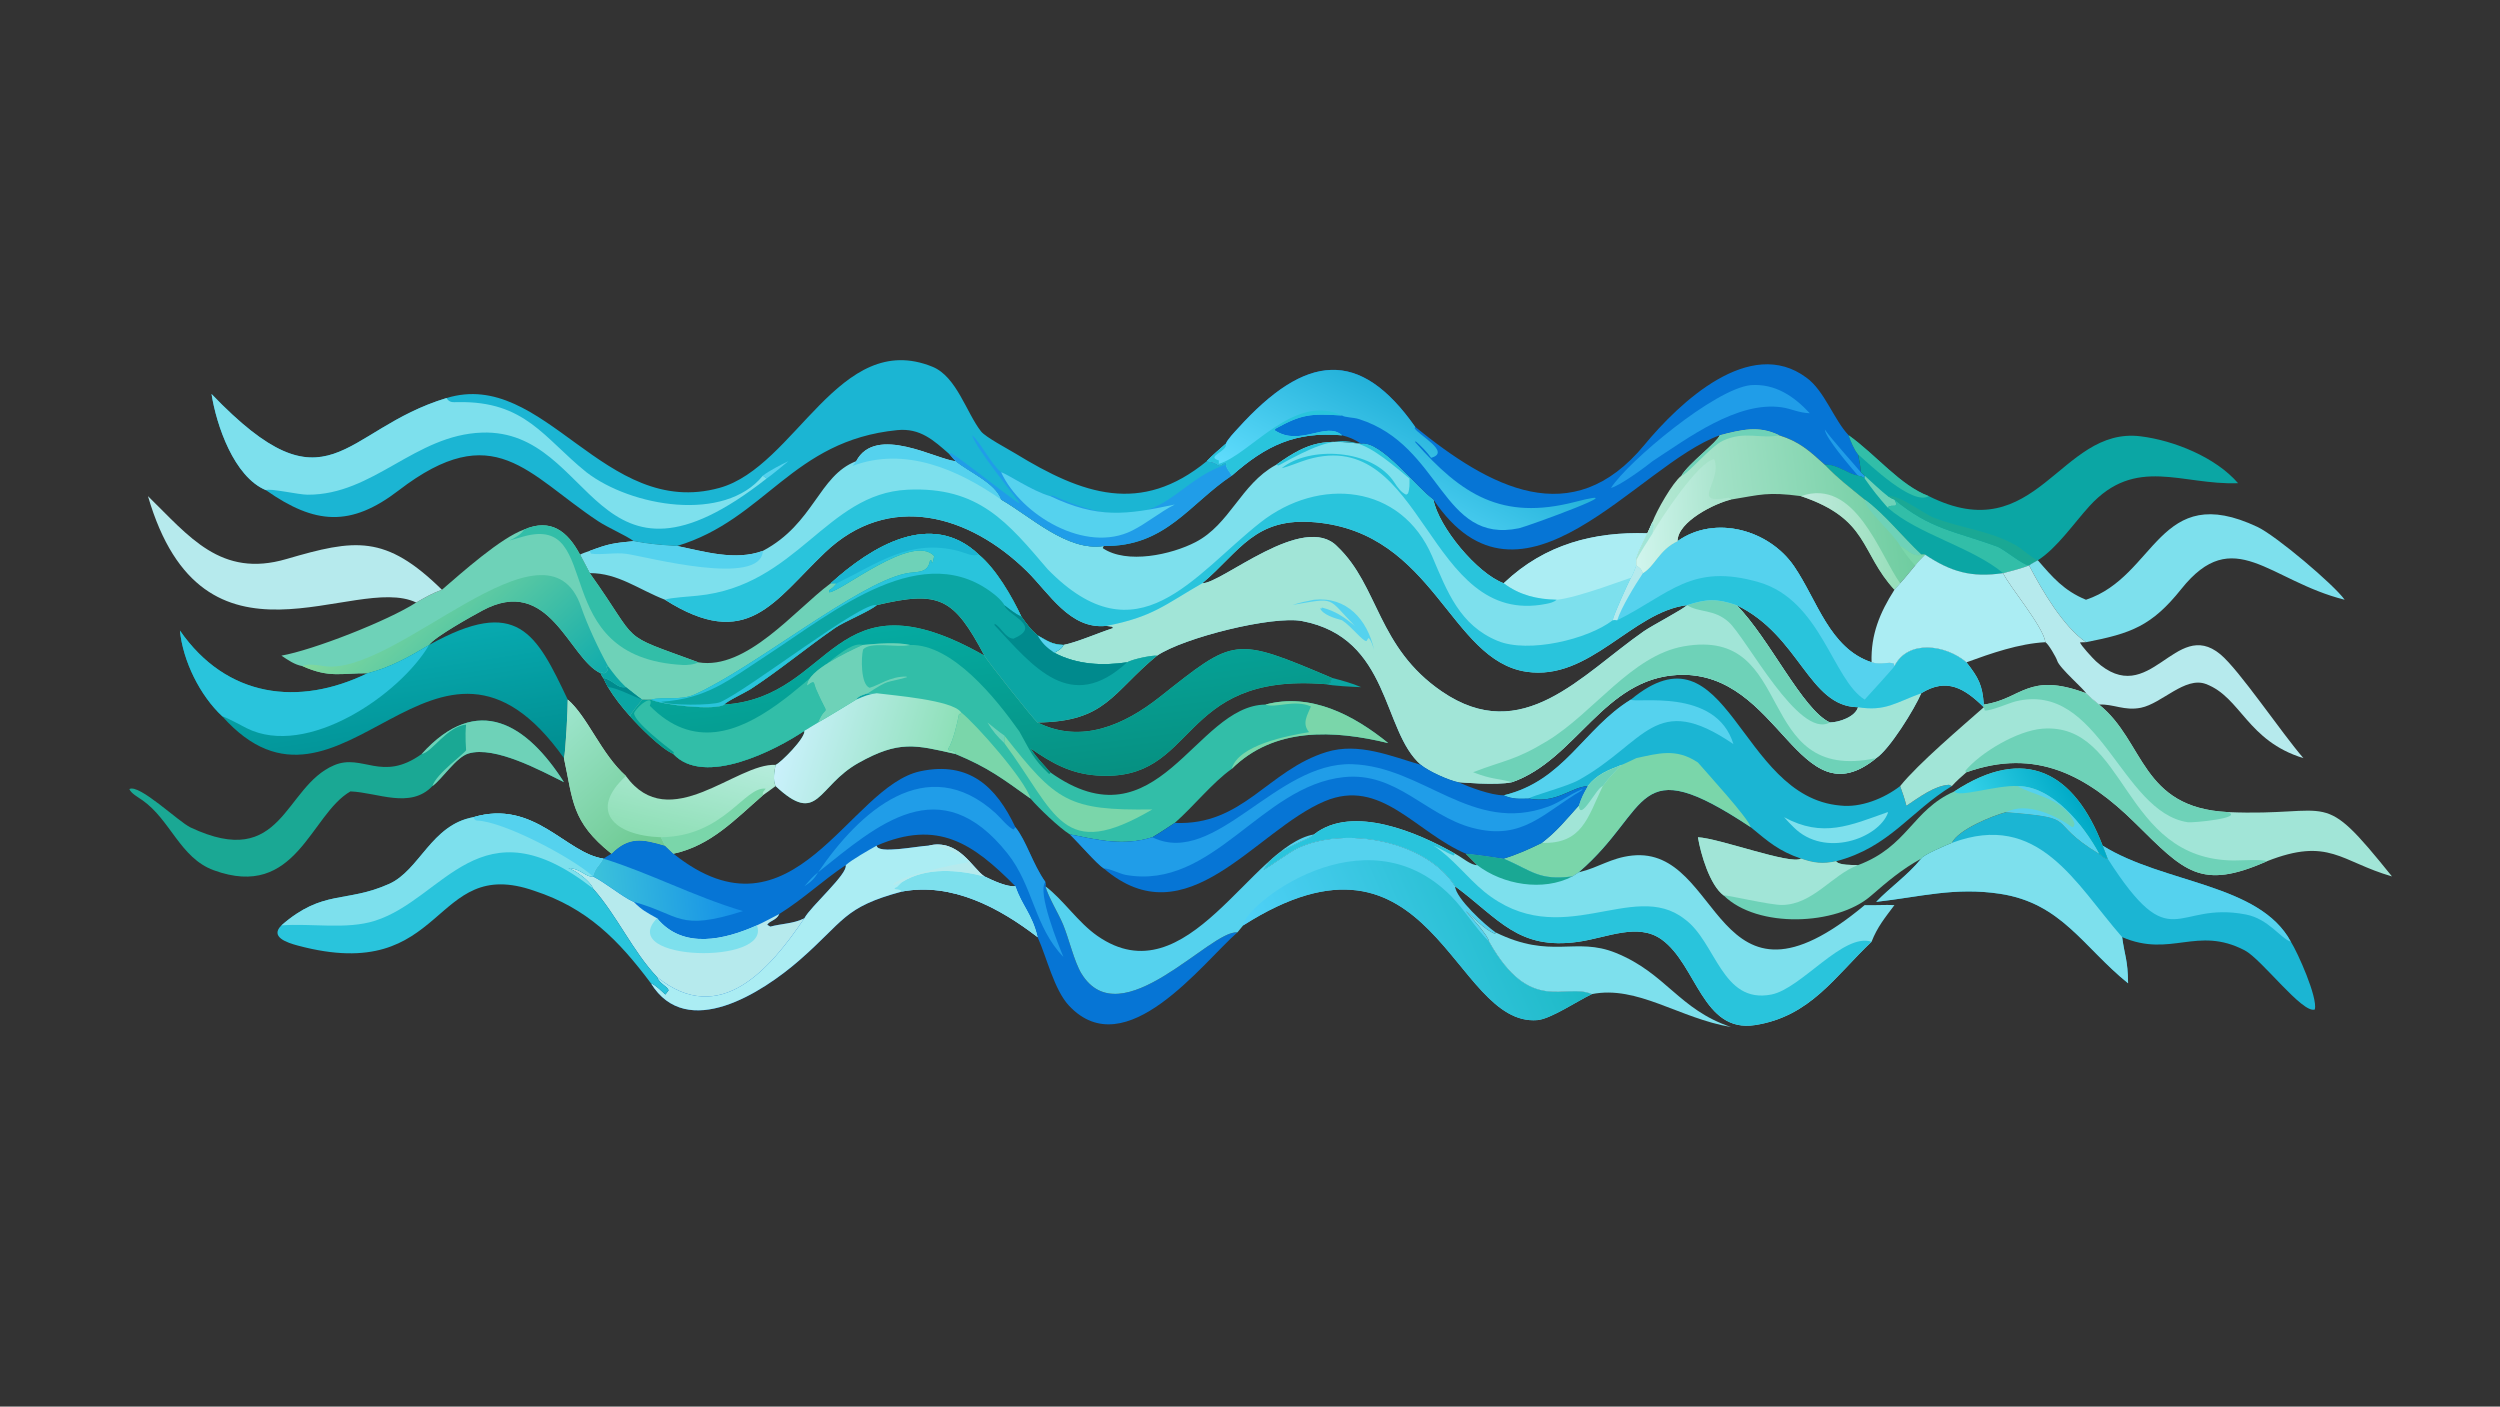 <?xml version="1.0" encoding="UTF-8"?> <svg xmlns="http://www.w3.org/2000/svg" xmlns:xlink="http://www.w3.org/1999/xlink" width="3839" height="2160" viewBox="0 0 3839 2160"><rect x="0" y="0" width="3839" height="2160" fill="#333333" stroke="none"/><path fill="#7DE0ED" transform="matrix(4.219 0 0 4.219 6.10352e-05 0)" d="M464.523 169.153C476.932 160.225 482.344 160.058 495.426 161.509C502.679 160.325 515.789 177.723 521.723 181.823C523.621 191.821 537.674 208.74 547.305 212.289L547.61 211.996C562.328 198.096 580.216 193.462 599.606 194.108C598.599 196.399 595.353 202.293 595.565 203.922L595.565 205.811C597.047 206.787 597.302 206.92 597.987 208.598C602.414 205.942 603.829 200.134 610.585 196.964C624.23 187.28 643.928 192.846 653.006 206.141C661.467 218.535 665.883 235.993 681.2 241.065C684.764 242.185 687.677 240.651 689.282 241.593L689.523 242.455C694.396 232.698 708.178 234.604 715.742 241.065C720.159 246.733 721.542 249.325 722.052 256.444L722.052 257.405C715.022 250.511 708.545 246.562 699.283 252.318C696.863 258.005 687.733 272.786 682.88 275.941C654.514 299.086 647.994 244.092 610.993 245.634C583.67 246.772 573.808 276.457 550.306 284.691C544.72 285.997 530.759 284.667 530.701 284.691C527.159 283.942 519.954 280.706 517.211 278.402C502.944 266.178 506.232 232.174 473.921 226.043C463.17 224.002 430.859 232.081 421.137 238.633C418.914 238.484 411.909 240.013 410.222 241.065C401.164 242.386 391.969 241.929 383.747 237.595C385.069 236.762 386.572 236.107 387.056 234.749C392.031 233.773 399.872 230.313 405.156 228.616L404.788 228.073L402.624 227.811C389.42 229.209 381.856 215.832 373.649 207.798C352.967 187.553 323.71 178.746 300.269 201.098C281.54 218.957 271.997 237.27 242.042 218.293C232.461 214.59 224.941 208.542 214.65 208.598L211.104 201.862C212.248 201.293 213.443 200.92 214.65 200.5C221.62 197.883 223.223 197.688 230.644 196.964C236.18 198.041 240.817 198.405 246.434 198.72C256.372 200.752 267.619 204.217 277.657 200.5C296.36 190.601 297.896 173.119 311.642 167.849C318.734 154.357 341.223 167.445 347.832 167.849C352.54 171.755 362.418 175.894 364.391 181.823C374.975 187.806 388.379 200.798 401.738 198.72C401.583 198.894 401.471 199.267 401.373 199.514C410.133 205.456 426.4 201.886 435.222 197.28C447.637 190.799 451.634 176.302 464.168 169.346L464.523 169.153ZM614.052 220.256C594.017 222.682 578.632 247.927 555.591 244.498C527.636 240.337 522.173 194.022 478.769 190.103C456.617 188.103 451.297 200.726 437.587 212.289C444.508 212.541 474.551 186.117 486.786 198.958C501.906 213.34 501.256 235.566 524.78 251.671C554.117 271.755 575.459 245.681 598.31 229.763C601.446 227.579 612.505 221.865 614.052 220.256ZM665.998 262.964C669.39 262.937 675.3 260.894 676.263 257.405C658.285 257.214 655.125 231.317 632.059 220.256C644.013 232.301 656.01 258.3 665.998 262.964Z"></path><path fill="#A1E5D7" transform="matrix(4.219 0 0 4.219 6.10352e-05 0)" d="M437.587 212.289C444.508 212.541 474.551 186.117 486.786 198.958C501.906 213.34 501.256 235.566 524.78 251.671C554.117 271.755 575.459 245.681 598.31 229.763C601.446 227.579 612.505 221.865 614.052 220.256L614.052 220.256C621.258 217.942 624.757 217.781 632.059 220.256C644.013 232.301 656.01 258.3 665.998 262.964C669.39 262.937 675.3 260.894 676.263 257.405C686.238 259.005 689.885 255.72 699.283 252.318C696.863 258.005 687.733 272.786 682.88 275.941C654.514 299.086 647.994 244.092 610.993 245.634C583.67 246.772 573.808 276.457 550.306 284.691C544.72 285.997 530.759 284.667 530.701 284.691C527.159 283.942 519.954 280.706 517.211 278.402C502.944 266.178 506.232 232.174 473.921 226.043C463.17 224.002 430.859 232.081 421.137 238.633C418.914 238.484 411.909 240.013 410.222 241.065C401.164 242.386 391.969 241.929 383.747 237.595C385.069 236.762 386.572 236.107 387.056 234.749C392.031 233.773 399.872 230.313 405.156 228.616L404.788 228.073L402.624 227.811C419.568 224.585 424.097 220.003 437.389 212.399L437.587 212.289Z"></path><path fill="#6ED2B8" transform="matrix(4.219 0 0 4.219 6.10352e-05 0)" d="M536.16 281.076C547.777 276.568 551.275 276.912 563.208 269.661C579.992 259.463 593.81 238.597 612.813 235.25C654.472 227.912 637.612 285.506 682.88 275.941C654.514 299.086 647.994 244.092 610.993 245.634C583.67 246.772 573.808 276.457 550.306 284.691C544.38 283.107 543.453 283.852 536.16 281.076Z"></path><path fill="#6ED2B8" transform="matrix(4.219 0 0 4.219 6.10352e-05 0)" d="M614.052 220.256C621.258 217.942 624.757 217.781 632.059 220.256C644.013 232.301 656.01 258.3 665.998 262.964C654.791 269.188 635.616 232.19 629.2 226.41C623.834 221.576 618.373 223.081 614.052 220.256Z"></path><path fill="#55D2EE" transform="matrix(4.219 0 0 4.219 6.10352e-05 0)" d="M478.258 218.293C490.154 217.025 497.675 225.534 500.113 236.412C499.658 235.156 499.043 232.867 498.07 232.205L497.369 233.323C496.029 233.539 492.071 228.107 488.452 225.749C486.105 225.097 481.268 223.822 480.382 221.152L480.827 221.654L481.151 221.124C486.109 222.391 489.3 224.644 493.12 227.811C482.809 217.298 486.507 217.439 470.41 220.193C473.329 219.257 475.28 218.872 478.258 218.293Z"></path><path fill="#29C4DC" transform="matrix(4.219 0 0 4.219 6.10352e-05 0)" d="M242.042 218.293C243.773 217.508 251.382 217.117 253.908 216.818C290.214 213.213 300.593 179.669 330.272 178.245C356.361 176.994 366.881 190.32 381.345 207.21C414.076 240.653 434.385 209.373 458.709 190.206C480.057 173.384 510.017 176.155 521.293 202.547C526.744 215.303 531.258 227.59 545.166 233.292C556.301 237.858 577.887 232.754 586.999 225.749C587.378 223.635 592.448 212.621 593.587 210.33C594.343 209.163 595.038 207.165 595.565 205.811C597.047 206.787 597.302 206.92 597.987 208.598C602.414 205.942 603.829 200.134 610.585 196.964C624.23 187.28 643.928 192.846 653.006 206.141C661.467 218.535 665.883 235.993 681.2 241.065C684.764 242.185 687.677 240.651 689.282 241.593L689.523 242.455C694.396 232.698 708.178 234.604 715.742 241.065C720.159 246.733 721.542 249.325 722.052 256.444L722.052 257.405C715.022 250.511 708.545 246.562 699.283 252.318C689.885 255.72 686.238 259.005 676.263 257.405C658.285 257.214 655.125 231.317 632.059 220.256C624.757 217.781 621.258 217.942 614.052 220.256L614.052 220.256C594.017 222.682 578.632 247.927 555.591 244.498C527.636 240.337 522.173 194.022 478.769 190.103C456.617 188.103 451.297 200.726 437.587 212.289L437.389 212.399C424.097 220.003 419.568 224.585 402.624 227.811C389.42 229.209 381.856 215.832 373.649 207.798C352.967 187.553 323.71 178.746 300.269 201.098C281.54 218.957 271.997 237.27 242.042 218.293Z"></path><path fill="#55D2EE" transform="matrix(4.219 0 0 4.219 6.10352e-05 0)" d="M610.585 196.964C624.23 187.28 643.928 192.846 653.006 206.141C661.467 218.535 665.883 235.993 681.2 241.065C684.764 242.185 687.677 240.651 689.282 241.593L689.523 242.455C689.254 243.091 679.875 253.322 678.693 254.635C667.04 247.41 662.802 218.495 640.225 211.926C615.633 204.772 607.908 216.158 588.627 225.749C588.014 225.69 587.603 225.606 586.999 225.749C587.378 223.635 592.448 212.621 593.587 210.33C594.343 209.163 595.038 207.165 595.565 205.811C597.047 206.787 597.302 206.92 597.987 208.598C602.414 205.942 603.829 200.134 610.585 196.964Z"></path><path fill="#B6EAED" transform="matrix(4.219 0 0 4.219 6.10352e-05 0)" d="M595.565 205.811C597.047 206.787 597.302 206.92 597.987 208.598C595.223 212.741 590.09 221.07 588.627 225.749C588.014 225.69 587.603 225.606 586.999 225.749C587.378 223.635 592.448 212.621 593.587 210.33C594.343 209.163 595.038 207.165 595.565 205.811Z"></path><path fill="#ABEDF3" transform="matrix(4.219 0 0 4.219 6.10352e-05 0)" d="M547.305 212.289L547.61 211.996C562.328 198.096 580.216 193.462 599.606 194.108C598.599 196.399 595.353 202.293 595.565 203.922L595.565 205.811C595.038 207.165 594.343 209.163 593.587 210.33C593.261 210.223 574.269 217.615 566.578 218.293C559.461 218.132 553.097 216.65 547.305 212.289Z"></path><path fill="#29C4DC" transform="matrix(4.219 0 0 4.219 6.10352e-05 0)" d="M464.523 169.153C476.932 160.225 482.344 160.058 495.426 161.509C502.679 160.325 515.789 177.723 521.723 181.823C523.621 191.821 537.674 208.74 547.305 212.289C553.097 216.65 559.461 218.132 566.578 218.293C565.498 219.215 564.209 219.505 562.816 219.784C519.037 228.548 518.617 154.715 475.941 167.234C473.313 168.005 468.891 169.905 466.486 170.403C476.597 162.241 499.602 163.341 507.557 175.676C508.648 177.368 509.947 179.209 511.815 180.055L512.478 179.61C513.154 177.632 513.022 176.267 513.008 174.168C493.762 158.081 489.512 155.948 465.338 169.445L464.523 169.153Z"></path><path fill="#55D2EE" transform="matrix(4.219 0 0 4.219 6.10352e-05 0)" d="M230.644 196.964C236.18 198.041 240.817 198.405 246.434 198.72C256.372 200.752 267.619 204.217 277.657 200.5C277.031 213.783 235.402 202.665 228.096 201.599C223.847 200.979 219.297 202.077 215.071 201.519L214.65 200.5C221.62 197.883 223.223 197.688 230.644 196.964Z"></path><path fill="#55D2EE" transform="matrix(4.219 0 0 4.219 6.10352e-05 0)" d="M311.642 167.849C318.734 154.357 341.223 167.445 347.832 167.849C352.54 171.755 362.418 175.894 364.391 181.823C348.424 170.71 329.253 162.47 310.298 169.581L311.642 167.849Z"></path><path fill="#32BEA8" transform="matrix(4.219 0 0 4.219 6.10352e-05 0)" d="M263.615 256.444C304.009 253.797 302.438 206.883 358.306 238.633C358.825 239.857 375.808 261.387 377.651 262.964C393.514 270.897 409.147 263.908 422.011 253.782C449.6 231.973 448.975 231.59 484.765 246.741L484.134 248.49C483.56 248.688 483.045 248.883 482.45 249.011C427.872 244.575 436.421 284.901 399.195 282.245C389.623 281.561 382.92 277.792 375.077 272.369C377.714 276.351 379.25 277.598 382.236 281.076C421.434 309.061 434.941 256.806 460.572 256.444C477.135 251.981 492.809 260.355 505.281 270.468C485.468 265.645 463.752 264.555 448.299 279.869C441.182 284.95 434.483 293.47 427.581 299.519C425.022 301.185 422.014 303.244 419.419 304.745C408.812 308.084 399.685 305.748 389.39 303.705C385.588 301.342 377.925 294.029 375.077 290.654C364.721 283.282 359.736 279.389 347.832 274.449C333.193 271.123 327.261 269.394 312.505 277.657C297.261 286.192 297.955 300.745 282.302 286.112C281.23 283.737 281.863 280.883 282.302 278.402C284.054 277.752 293.26 268.577 292.769 265.993C282.374 272.997 256.34 286.438 245.113 274.449C240.516 272.444 232.635 264.463 229.31 260.694C230.136 258.77 232.32 256.622 233.714 254.635L233.714 254.635C234.202 254.639 236.59 254.69 236.914 254.635C241.383 256.629 260.381 258.672 263.615 256.444Z"></path><defs><linearGradient id="gradient_0" gradientUnits="userSpaceOnUse" x1="364.218" y1="286.365" x2="356.205" y2="224.369"><stop offset="0" stop-color="#069182"></stop><stop offset="1" stop-color="#05AAA1"></stop></linearGradient></defs><path fill="url(#gradient_0)" transform="matrix(4.219 0 0 4.219 6.10352e-05 0)" d="M263.615 256.444C304.009 253.797 302.438 206.883 358.306 238.633C358.825 239.857 375.808 261.387 377.651 262.964C393.514 270.897 409.147 263.908 422.011 253.782C449.6 231.973 448.975 231.59 484.765 246.741L484.134 248.49C483.56 248.688 483.045 248.883 482.45 249.011C427.872 244.575 436.421 284.901 399.195 282.245C389.623 281.561 382.92 277.792 375.077 272.369C377.714 276.351 379.25 277.598 382.236 281.076L382.196 281.485L381.853 281.723C375.709 275.901 375.115 273.456 371.009 266.216C362.398 254.055 346.592 234.369 331.222 234.749C326.618 233.66 318.657 234.289 314.022 234.749L313.77 234.865C308.516 237.25 293.758 244.157 293.763 249.527C296.862 247.221 295.975 248.37 297.156 251.079C302.145 262.529 300.994 255.266 297.77 262.964C296.102 264 294.462 264.996 292.769 265.993C282.374 272.997 256.34 286.438 245.113 274.449C240.516 272.444 232.635 264.463 229.31 260.694C230.136 258.77 232.32 256.622 233.714 254.635L233.714 254.635C234.202 254.639 236.59 254.69 236.914 254.635C241.383 256.629 260.381 258.672 263.615 256.444Z"></path><path fill="#32BEA8" transform="matrix(4.219 0 0 4.219 6.10352e-05 0)" d="M245.113 274.449L245.21 273.764C242.187 271.428 230.978 262.844 230.759 259.583C232.394 256.299 238.344 252.446 236.514 256.883C267.98 288.978 302.616 231.031 314.022 234.749L313.77 234.865C308.516 237.25 293.758 244.157 293.763 249.527C296.862 247.221 295.975 248.37 297.156 251.079C302.145 262.529 300.994 255.266 297.77 262.964C296.102 264 294.462 264.996 292.769 265.993C282.374 272.997 256.34 286.438 245.113 274.449Z"></path><defs><linearGradient id="gradient_1" gradientUnits="userSpaceOnUse" x1="342.719" y1="281.601" x2="286.623" y2="265.033"><stop offset="0" stop-color="#8EE0B8"></stop><stop offset="1" stop-color="#CAF1FC"></stop></linearGradient></defs><path fill="url(#gradient_1)" transform="matrix(4.219 0 0 4.219 6.10352e-05 0)" d="M315.859 252.318C317.11 252.555 317.832 252.424 319.085 252.318C324.904 253.114 346.596 254.742 349.802 259.262L349.539 260.166L349.088 259.762C348.503 262.962 346.841 270.035 345.105 272.566L345.391 273.094C346.487 273.361 347.18 273.317 347.807 274.042L347.832 274.449C333.193 271.123 327.261 269.394 312.505 277.657C297.261 286.192 297.955 300.745 282.302 286.112C281.23 283.737 281.863 280.883 282.302 278.402C284.054 277.752 293.26 268.577 292.769 265.993C294.462 264.996 296.102 264 297.77 262.964C301.254 261.007 308.046 256.833 311.642 254.635C312.408 253.235 314.323 252.837 315.859 252.318Z"></path><path fill="#0BA6A4" transform="matrix(4.219 0 0 4.219 6.10352e-05 0)" d="M315.859 252.318C317.11 252.555 317.832 252.424 319.085 252.318C315.871 252.749 314.618 253.36 311.642 254.635C312.408 253.235 314.323 252.837 315.859 252.318Z"></path><path fill="#6ED2B8" transform="matrix(4.219 0 0 4.219 6.10352e-05 0)" d="M314.022 234.749C318.657 234.289 326.618 233.66 331.222 234.749L330.866 234.828C326.362 235.782 316.618 233.376 314.134 236.432C313.398 239.213 313.239 249.199 316.515 250.334C319.959 249.432 323.892 246.19 329.855 246.246L330.138 246.471C321.832 248.886 324.248 246.931 315.859 252.318C314.323 252.837 312.408 253.235 311.642 254.635C308.046 256.833 301.254 261.007 297.77 262.964C300.994 255.266 302.145 262.529 297.156 251.079C295.975 248.37 296.862 247.221 293.763 249.527C293.758 244.157 308.516 237.25 313.77 234.865L314.022 234.749Z"></path><path fill="#7AD6AA" transform="matrix(4.219 0 0 4.219 6.10352e-05 0)" d="M349.802 259.262C355.122 263.475 373.047 283.703 375.077 290.654C364.721 283.282 359.736 279.389 347.832 274.449L347.807 274.042C347.18 273.317 346.487 273.361 345.391 273.094L345.105 272.566C346.841 270.035 348.503 262.962 349.088 259.762L349.539 260.166L349.802 259.262Z"></path><path fill="#7AD6AA" transform="matrix(4.219 0 0 4.219 6.10352e-05 0)" d="M460.572 256.444C477.135 251.981 492.809 260.355 505.281 270.468C485.468 265.645 463.752 264.555 448.299 279.869C450.667 271.103 468.829 267.743 476.478 266.486C473.712 263.293 475.959 260.095 477.145 257.132C471.043 254.434 464.316 257.899 460.572 256.444Z"></path><path fill="#7AD6AA" transform="matrix(4.219 0 0 4.219 6.10352e-05 0)" d="M365.535 267.683C384.479 291.823 388.83 295.042 419.419 294.61C386.421 313.917 384.713 296.395 365.535 270.468L365.535 267.683Z"></path><path fill="#6ED2B8" transform="matrix(4.219 0 0 4.219 6.10352e-05 0)" d="M365.535 270.468C362.981 268.078 361.196 265.953 359.413 262.964C361.443 264.514 363.413 266.299 365.535 267.683L365.535 270.468Z"></path><path fill="#1BB5D3" transform="matrix(4.219 0 0 4.219 6.10352e-05 0)" d="M162.521 144.878C198.219 133.938 219.856 189.206 261.885 177.574C289.583 169.909 305.383 119.684 339.375 133.48C348.187 137.056 351.778 150.295 357.066 157.009C358.651 159.074 367.064 163.525 369.661 165.112C394.011 179.99 415.223 187.514 439.245 167.849L441.366 168.272C442.573 168.517 443.14 169.418 444.137 169.427L445.93 168.29L446.341 168.583L446.158 169.153C446.633 171.128 447.496 171.523 448.299 173.136C433.007 183.283 424.228 199.068 401.738 198.72C388.379 200.798 374.975 187.806 364.391 181.823C362.418 175.894 352.54 171.755 347.832 167.849C347.012 167.035 346.342 166.212 345.599 165.333C339.792 160.22 334.904 155.725 326.551 156.555C288.234 160.365 278.708 189.023 246.434 198.72C240.817 198.405 236.18 198.041 230.644 196.964C227.926 194.903 221.433 192.164 217.691 189.689C191.927 172.644 179.932 151.752 145.095 178.501C127.653 191.893 114.646 190.966 96.78 178.4C85.15 173.555 78.771 154.754 76.991 143.405C119.719 187.914 124.221 156.47 162.521 144.878Z"></path><path fill="#7DE0ED" transform="matrix(4.219 0 0 4.219 6.10352e-05 0)" d="M76.991 143.405C119.719 187.914 124.221 156.47 162.521 144.878C163.603 146.601 164.69 146.395 166.697 146.36C191.268 145.928 197.928 159.402 213.45 171.887C229.748 184.455 263.751 190.315 277.657 173.136L279.031 174.168C215.654 223.941 216.944 156.083 175.465 157.455C150.981 158.264 135.963 180.175 111.932 180.06C108.618 180.044 98.23 177.637 96.78 178.4C85.15 173.555 78.771 154.754 76.991 143.405Z"></path><path fill="#209DE8" transform="matrix(4.219 0 0 4.219 6.10352e-05 0)" d="M353.838 158.437C356.775 160.788 360.456 168.563 364.391 171.909C366.259 172.248 375.824 178.826 382.236 180.575C382.87 179.932 384.854 181.108 385.772 181.496C422.401 197.024 425.827 175.953 445.684 169.307L446.158 169.153C446.633 171.128 447.496 171.523 448.299 173.136C433.007 183.283 424.228 199.068 401.738 198.72C388.379 200.798 374.975 187.806 364.391 181.823C362.418 175.894 352.54 171.755 347.832 167.849C347.012 167.035 346.342 166.212 345.599 165.333L346.068 164.875C352.183 168.731 363.803 178.304 370.753 183.111L371.062 182.972C367.93 178.78 355.132 162.973 353.838 158.437Z"></path><path fill="#55D2EE" transform="matrix(4.219 0 0 4.219 6.10352e-05 0)" d="M364.391 171.909C366.259 172.248 375.824 178.826 382.236 180.575C399.568 188.782 409.762 187.437 427.581 183.631C422.076 186.447 417.521 190.383 412.06 193.126C395.181 201.603 371.685 187.575 364.391 171.909Z"></path><path fill="#55D2EE" transform="matrix(4.219 0 0 4.219 6.10352e-05 0)" d="M277.657 173.136C279.592 171.561 284.604 168.924 286.954 167.849C285.434 169.077 280.406 173.322 279.031 174.168L277.657 173.136Z"></path><path fill="#0675D5" transform="matrix(4.219 0 0 4.219 6.10352e-05 0)" d="M245.113 310.721C288.81 345.621 308.936 286.172 335.038 280.7C352.67 277.004 362.571 286.22 369.573 301.088C373.564 305.972 375.822 314.446 380.494 321.02C380.629 321.842 380.836 322.058 380.494 322.566C381.543 326.494 385.261 332.478 386.946 336.521C389.033 341.531 390.994 350.073 393.623 354.355C407.927 377.652 440.687 338.282 450.38 339.367C437.745 350.376 409.726 388.079 389.095 366.048C383.621 360.203 380.984 348.345 377.651 341.083C363.646 330.313 346.475 321.142 328.369 324.475C306.845 330.246 307.516 335.094 290.854 349.599C277.503 361.222 249.981 379.083 236.914 357.89C238.653 358.553 240.722 360.68 242.172 361.997L243.368 360.442C242.785 358.796 240.11 358.2 239.136 355.606C230.225 346.145 224.695 333.423 215.848 323.39C214.669 320.523 209.66 317.001 206.796 315.912C211.461 316.062 213.227 319.399 215.848 318.999L215.848 318.999C216.846 315.531 217.995 315.471 219.6 312.515L219.6 312.515L222.541 310.721C228.952 304.282 234.019 305.452 242.042 307.791L245.113 310.721ZM337.945 307.791C349.023 305.184 353.848 316.015 358.306 318.999C361.189 320.395 366.433 322.911 369.573 322.566C354.157 307.006 341.437 298.135 319.085 307.791C319.372 310.964 334.066 307.925 337.945 307.791ZM283.639 332.672C282.584 335.048 280.235 334.997 279.239 336.595L280.369 337.268C284.244 336.198 288.855 336.181 292.445 334.377L292.769 334.21C294.991 329.961 308.732 318.008 307.81 314.884C299.487 320.426 292.564 327.075 283.639 332.672Z"></path><path fill="#ABEDF3" transform="matrix(4.219 0 0 4.219 6.10352e-05 0)" d="M337.945 307.791C349.023 305.184 353.848 316.015 358.306 318.999C361.189 320.395 366.433 322.911 369.573 322.566C371.967 329.721 375.589 332.459 377.651 341.083C363.646 330.313 346.475 321.142 328.369 324.475C306.845 330.246 307.516 335.094 290.854 349.599C277.503 361.222 249.981 379.083 236.914 357.89C238.653 358.553 240.722 360.68 242.172 361.997L243.368 360.442C242.785 358.796 240.11 358.2 239.136 355.606C262.063 374.164 280.368 352.613 292.769 334.21C294.991 329.961 308.732 318.008 307.81 314.884C310.141 312.84 316.321 309.331 319.085 307.791C319.372 310.964 334.066 307.925 337.945 307.791Z"></path><path fill="#7DE0ED" transform="matrix(4.219 0 0 4.219 6.10352e-05 0)" d="M328.369 321.02C337.223 315.507 348.733 316.557 358.306 318.999C361.189 320.395 366.433 322.911 369.573 322.566C371.967 329.721 375.589 332.459 377.651 341.083C363.646 330.313 346.475 321.142 328.369 324.475C327.138 323.126 324.257 324.178 326.32 322.832L326.308 323.038C326.979 322.331 327.664 321.689 328.369 321.02Z"></path><path fill="#B6EAED" transform="matrix(4.219 0 0 4.219 6.10352e-05 0)" d="M337.945 307.791C349.023 305.184 353.848 316.015 358.306 318.999C348.733 316.557 337.223 315.507 328.369 321.02L325.364 322.181L325.108 321.947C326.908 319.06 347.111 314.48 351.875 314.017L352.342 313.385C348.731 310.062 342.84 307.89 337.945 307.791Z"></path><path fill="#B6EAED" transform="matrix(4.219 0 0 4.219 6.10352e-05 0)" d="M215.848 323.39C214.669 320.523 209.66 317.001 206.796 315.912C211.461 316.062 213.227 319.399 215.848 318.999L215.848 318.999C220.557 321.388 226.851 326.673 230.644 328.255C233.781 331.37 235.238 332.015 239.136 334.21C248.606 345.734 263.818 342.022 275.486 336.811C278.057 335.638 281.082 333.988 283.639 332.672C282.584 335.048 280.235 334.997 279.239 336.595L280.369 337.268C284.244 336.198 288.855 336.181 292.445 334.377L292.769 334.21C280.368 352.613 262.063 374.164 239.136 355.606C230.225 346.145 224.695 333.423 215.848 323.39Z"></path><path fill="#7DE0ED" transform="matrix(4.219 0 0 4.219 6.10352e-05 0)" d="M239.136 334.21C248.606 345.734 263.818 342.022 275.486 336.811C281.148 351.377 223.954 349.92 239.136 334.21Z"></path><path fill="#209DE8" transform="matrix(4.219 0 0 4.219 6.10352e-05 0)" d="M297.77 317.493C312.627 295.645 337.118 273.043 362.423 296.02C364.017 297.468 367.257 301.485 368.943 301.899L369.573 301.088C373.564 305.972 375.822 314.446 380.494 321.02C377.427 324.602 385.209 343.932 387.056 348.291C376.535 337.529 376.077 322.436 366.732 310.678C342.066 279.647 319.432 300.22 297.77 317.493L297.77 317.493Z"></path><defs><linearGradient id="gradient_2" gradientUnits="userSpaceOnUse" x1="218.151" y1="325.809" x2="267.126" y2="320.188"><stop offset="0" stop-color="#3BC1DB"></stop><stop offset="1" stop-color="#1590E7"></stop></linearGradient></defs><path fill="url(#gradient_2)" transform="matrix(4.219 0 0 4.219 6.10352e-05 0)" d="M219.6 312.515C236.566 317.769 252.427 326.248 270.416 331.616C246.667 339.167 247.822 332.935 230.644 328.255C226.851 326.673 220.557 321.388 215.848 318.999C216.846 315.531 217.995 315.471 219.6 312.515L219.6 312.515Z"></path><path fill="#209DE8" transform="matrix(4.219 0 0 4.219 6.10352e-05 0)" d="M292.769 322.566C294.426 320.697 295.789 319.045 297.77 317.493L297.77 317.493C296.383 319.951 295.07 321.058 292.769 322.566Z"></path><path fill="#6ED2B8" transform="matrix(4.219 0 0 4.219 6.10352e-05 0)" d="M190.776 192.73C200.459 188.548 206.583 193.36 211.104 201.862L214.65 208.598C233.706 235.227 224.202 230.048 254.186 241.065C271.725 244.002 289.351 221.989 302.104 212.492L302.38 212.289C317.221 198.887 338.989 185.478 356.242 201.862C362.541 207.066 368.274 217.031 371.775 224.468C373.878 227.361 374.907 228.902 377.651 231.277C381.422 233.37 382.779 234.542 387.056 234.749C386.572 236.107 385.069 236.762 383.747 237.595C391.969 241.929 401.164 242.386 410.222 241.065C411.909 240.013 418.914 238.484 421.137 238.633C404.674 252.202 402.601 262.652 377.651 262.964C375.808 261.387 358.825 239.857 358.306 238.633C347.169 217.662 342.07 214.792 319.085 220.256C316.697 222.391 307.242 226.266 304.016 228.492C293.59 235.687 283.875 243.816 273.283 250.756C271.556 251.888 264.071 255.445 263.615 256.444C260.381 258.672 241.383 256.629 236.914 254.635C236.59 254.69 234.202 254.639 233.714 254.635L233.714 254.635C232.32 256.622 230.136 258.77 229.31 260.694C226.316 257.315 223.642 253.976 221.305 250.112C220.648 249.015 220.147 247.895 219.6 246.741C219.18 246.48 218.876 245.593 218.606 245.042C206.985 239.709 200.114 208.982 175.541 222.237C172.035 224.129 158.016 231.897 156.175 234.749C148.94 239.052 142.053 242.951 133.766 245.042C124.272 244.947 120.02 246.869 110.118 242.455C107.254 241.972 104.792 240.216 102.429 238.633C113.942 236.612 141.151 225.967 151.49 219.304C154.991 217.298 157.099 216.035 160.853 214.648C168.048 208.466 182.288 195.719 190.776 192.73Z"></path><path fill="#0BA6A4" transform="matrix(4.219 0 0 4.219 6.10352e-05 0)" d="M302.38 212.289C317.221 198.887 338.989 185.478 356.242 201.862C362.541 207.066 368.274 217.031 371.775 224.468C373.878 227.361 374.907 228.902 377.651 231.277C381.422 233.37 382.779 234.542 387.056 234.749C386.572 236.107 385.069 236.762 383.747 237.595C391.969 241.929 401.164 242.386 410.222 241.065C411.909 240.013 418.914 238.484 421.137 238.633C404.674 252.202 402.601 262.652 377.651 262.964C375.808 261.387 358.825 239.857 358.306 238.633C347.169 217.662 342.07 214.792 319.085 220.256C316.697 222.391 307.242 226.266 304.016 228.492C293.59 235.687 283.875 243.816 273.283 250.756C271.556 251.888 264.071 255.445 263.615 256.444C260.381 258.672 241.383 256.629 236.914 254.635C241.38 253.511 247.745 255.033 252.717 252.811C274.422 243.109 311.528 212.624 329.603 208.737C333.613 207.875 337.628 208.99 338.488 204.094L338.907 203.81L339.24 205.045C339.669 204.453 339.857 203.134 340.022 202.366C332.229 193.885 305.935 215.55 301.814 215.579L301.811 214.824C303.177 213.983 303.571 213.453 304.609 212.289C303.874 212.299 303.117 212.29 302.38 212.289Z"></path><path fill="#29C4DC" transform="matrix(4.219 0 0 4.219 6.10352e-05 0)" d="M302.38 212.289C317.221 198.887 338.989 185.478 356.242 201.862C362.541 207.066 368.274 217.031 371.775 224.468C369.528 223.427 367.498 221.767 365.535 220.256C365.187 219.338 363.451 217.63 362.673 216.979C336.376 194.95 303.439 222.701 279.238 238.44C265.3 247.506 257.497 254.276 240.676 255.42C243.093 256.788 259.276 256.821 262.171 255.55C272.493 251.017 314.177 218.455 319.085 220.256C316.697 222.391 307.242 226.266 304.016 228.492C293.59 235.687 283.875 243.816 273.283 250.756C271.556 251.888 264.071 255.445 263.615 256.444C260.381 258.672 241.383 256.629 236.914 254.635C241.38 253.511 247.745 255.033 252.717 252.811C274.422 243.109 311.528 212.624 329.603 208.737C333.613 207.875 337.628 208.99 338.488 204.094L338.907 203.81L339.24 205.045C339.669 204.453 339.857 203.134 340.022 202.366C332.229 193.885 305.935 215.55 301.814 215.579L301.811 214.824C303.177 213.983 303.571 213.453 304.609 212.289C303.874 212.299 303.117 212.29 302.38 212.289Z"></path><path fill="#1BB5D3" transform="matrix(4.219 0 0 4.219 6.10352e-05 0)" d="M302.38 212.289C317.221 198.887 338.989 185.478 356.242 201.862C353.918 202.714 351.394 201.213 348.882 200.559C331.244 195.964 319.593 204.994 304.609 212.289C303.874 212.299 303.117 212.29 302.38 212.289Z"></path><path fill="#008A8D" transform="matrix(4.219 0 0 4.219 6.10352e-05 0)" d="M365.535 220.256C367.498 221.767 369.528 223.427 371.775 224.468C373.878 227.361 374.907 228.902 377.651 231.277C381.422 233.37 382.779 234.542 387.056 234.749C386.572 236.107 385.069 236.762 383.747 237.595C391.969 241.929 401.164 242.386 410.222 241.065C389.657 260.073 376.044 242.561 361.964 227.529L362.023 227.029C364.267 228.074 365.837 232.244 368.857 232.468C379.65 227.819 366.796 224.096 365.535 220.256Z"></path><path fill="#55D2EE" transform="matrix(4.219 0 0 4.219 6.10352e-05 0)" d="M377.651 231.277C381.422 233.37 382.779 234.542 387.056 234.749C386.572 236.107 385.069 236.762 383.747 237.595C380.854 235.569 379.455 234.311 377.651 231.277Z"></path><defs><linearGradient id="gradient_3" gradientUnits="userSpaceOnUse" x1="145.01" y1="212.378" x2="194.62" y2="267.323"><stop offset="0" stop-color="#81D89E"></stop><stop offset="1" stop-color="#11ACAC"></stop></linearGradient></defs><path fill="url(#gradient_3)" transform="matrix(4.219 0 0 4.219 6.10352e-05 0)" d="M110.118 242.455C111.549 241.499 115.876 242.084 117.456 242.374C143.444 247.135 198.94 184.073 211.523 220.933C213.756 227.475 217.925 236.387 221.305 242.455L220.564 242.605L221.235 243.761C220.536 244.873 220.931 244.568 219.792 245.086L218.944 244.691L218.606 245.042C206.985 239.709 200.114 208.982 175.541 222.237C172.035 224.129 158.016 231.897 156.175 234.749C148.94 239.052 142.053 242.951 133.766 245.042C124.272 244.947 120.02 246.869 110.118 242.455Z"></path><path fill="#32BEA8" transform="matrix(4.219 0 0 4.219 6.10352e-05 0)" d="M190.776 192.73C200.459 188.548 206.583 193.36 211.104 201.862L214.65 208.598C233.706 235.227 224.202 230.048 254.186 241.065C252.848 241.872 250.028 242.123 248.501 242.033C198.203 239.331 220.479 186.974 190.612 195.245C179.819 198.234 188.633 196.492 190.776 192.73Z"></path><path fill="#0BA6A4" transform="matrix(4.219 0 0 4.219 6.10352e-05 0)" d="M219.6 246.741C223.407 247.666 224.572 250.671 227.817 250.112C229.486 251.384 232.108 253.595 233.714 254.635L233.714 254.635C232.32 256.622 230.136 258.77 229.31 260.694C226.316 257.315 223.642 253.976 221.305 250.112C220.648 249.015 220.147 247.895 219.6 246.741Z"></path><path fill="#008A8D" transform="matrix(4.219 0 0 4.219 6.10352e-05 0)" d="M219.6 246.741C223.407 247.666 224.572 250.671 227.817 250.112C229.486 251.384 232.108 253.595 233.714 254.635L233.714 254.635C230.404 253.468 224.161 250.167 221.305 250.112C220.648 249.015 220.147 247.895 219.6 246.741Z"></path><path fill="#0BA6A4" transform="matrix(4.219 0 0 4.219 6.10352e-05 0)" d="M218.606 245.042L218.944 244.691L219.792 245.086C220.931 244.568 220.536 244.873 221.235 243.761L220.564 242.605L221.305 242.455C223.806 245.795 224.839 247.2 227.817 250.112C224.572 250.671 223.407 247.666 219.6 246.741C219.18 246.48 218.876 245.593 218.606 245.042Z"></path><path fill="#0675D5" transform="matrix(4.219 0 0 4.219 6.10352e-05 0)" d="M515.108 155.384C542.268 177.433 572.169 193.806 598.505 161.95C611.287 146.488 636.951 122.159 657.473 137.444C664.042 142.138 667.518 152.883 672.868 158.437C673.581 160.552 674.843 163.62 676.263 165.333C676.791 167.837 677.111 169.326 677.301 171.909L678.693 173.136L678.693 174.168C677.649 173.449 677.505 173.381 676.263 173.136C672.472 172.539 668.926 169.047 664.172 169.153C658.623 164.109 654.833 160.665 647.557 158.437C640.121 154.733 633.714 156.457 625.934 158.437C595.993 169.092 553.827 229.678 521.723 181.823C515.789 177.723 502.679 160.325 495.426 161.509C492.948 159.923 491.291 159.149 488.452 158.437C471.664 156.976 460.863 162.036 448.299 173.136C447.496 171.523 446.633 171.128 446.158 169.153L446.341 168.583L445.93 168.29L444.137 169.427C443.14 169.418 442.573 168.517 441.366 168.272L439.245 167.849C441.35 165.639 443.856 163.535 446.158 161.509C446.778 159.894 449.319 157.293 450.582 155.896C475.211 128.647 494.91 126.629 515.108 155.384Z"></path><defs><linearGradient id="gradient_4" gradientUnits="userSpaceOnUse" x1="522.87" y1="150.628" x2="498.31" y2="197.593"><stop offset="0" stop-color="#23B1D9"></stop><stop offset="1" stop-color="#60DDFD"></stop></linearGradient></defs><path fill="url(#gradient_4)" transform="matrix(4.219 0 0 4.219 6.10352e-05 0)" d="M446.158 161.509C446.778 159.894 449.319 157.293 450.582 155.896C475.211 128.647 494.91 126.629 515.108 155.384L514.878 155.828C516.159 158.308 528.378 164.568 520.892 166.633C519.718 164.901 516.873 161.876 515.208 160.604L515.095 160.931C531.924 180.009 546.578 189.567 573.213 182.697C597.5 176.432 555.856 191.643 552.892 192.264C524.598 198.2 524.879 162.146 494.655 152.545C492.436 151.84 489.578 151.998 488.452 151.224C476.951 150.507 473.886 150.705 464.137 156.074L463.994 156.648C473.285 162.757 482.728 153.182 488.452 158.437C471.664 156.976 460.863 162.036 448.299 173.136C447.496 171.523 446.633 171.128 446.158 169.153L446.341 168.583L445.93 168.29L444.137 169.427C443.14 169.418 442.573 168.517 441.366 168.272L439.245 167.849C441.35 165.639 443.856 163.535 446.158 161.509Z"></path><path fill="#29C4DC" transform="matrix(4.219 0 0 4.219 6.10352e-05 0)" d="M446.158 161.509C446.963 164.346 438.625 166.103 443.634 167.59L443.613 168.827C454.942 165.581 471 142.882 488.452 151.224C476.951 150.507 473.886 150.705 464.137 156.074L463.994 156.648C473.285 162.757 482.728 153.182 488.452 158.437C471.664 156.976 460.863 162.036 448.299 173.136C447.496 171.523 446.633 171.128 446.158 169.153L446.341 168.583L445.93 168.29L444.137 169.427C443.14 169.418 442.573 168.517 441.366 168.272L439.245 167.849C441.35 165.639 443.856 163.535 446.158 161.509Z"></path><path fill="#209DE8" transform="matrix(4.219 0 0 4.219 6.10352e-05 0)" d="M676.263 173.136C673.789 170.233 664.324 159.322 664.211 156.349C666.175 159.372 674.373 168.392 677.301 171.909L678.693 173.136L678.693 174.168C677.649 173.449 677.505 173.381 676.263 173.136Z"></path><path fill="#209DE8" transform="matrix(4.219 0 0 4.219 6.10352e-05 0)" d="M637.222 140.181C646.119 139.548 652.959 144.217 658.717 150.412C654.427 150.214 652.1 148.781 648.573 148.261C632.347 145.869 614.222 159.567 601.496 167.849C598.892 169.987 589.286 177.005 586.344 177.589C592.788 167.74 624.127 141.539 637.222 140.181Z"></path><path fill="#1BB5D3" transform="matrix(4.219 0 0 4.219 6.10352e-05 0)" d="M593.587 254.635C629.153 225.206 632.627 289.999 669.775 293.19C677.231 294.074 685.748 290.633 691.602 286.112C692.493 288.622 693.234 290.674 693.877 293.28C698.417 290.299 704.037 285.957 709.372 285.643L710.421 286.112C695.244 295.349 687.747 308.374 668.294 313.479C663.374 314.535 660.24 314.134 655.505 312.515C647.32 309.671 643.765 306.466 637.222 301.088C594.219 272.528 601.375 294.522 574.6 317.493L572.301 318.999C560.011 320.537 557.793 317.03 547.305 312.515C552.231 311.039 556.609 309.046 561.208 306.79C566.565 302.706 570.119 298.281 574.6 293.28C575.644 290.066 576.238 289.026 577.88 286.112C571.682 286.516 566.633 292.59 556.379 290.654C552.869 290.721 550.578 290.923 547.305 289.472C569.302 284.251 576.391 265.192 593.587 254.635Z"></path><path fill="#7AD6AA" transform="matrix(4.219 0 0 4.219 6.10352e-05 0)" d="M595.565 275.941C603.751 274.143 610.03 272.36 617.635 277.295L618.001 277.535C621.194 281.267 636.463 297.893 637.222 301.088C594.219 272.528 601.375 294.522 574.6 317.493L572.301 318.999C560.011 320.537 557.793 317.03 547.305 312.515C552.231 311.039 556.609 309.046 561.208 306.79C566.565 302.706 570.119 298.281 574.6 293.28C575.644 290.066 576.238 289.026 577.88 286.112C581.408 281.763 585.101 280.434 590.201 278.402C591.41 277.965 594.267 276.539 595.565 275.941Z"></path><path fill="#A1E5D7" transform="matrix(4.219 0 0 4.219 6.10352e-05 0)" d="M577.88 286.112C581.408 281.763 585.101 280.434 590.201 278.402C587.302 281.366 585.832 282.834 583.354 286.112C577.831 297.691 575.888 307.197 561.208 306.79C566.565 302.706 570.119 298.281 574.6 293.28C575.644 290.066 576.238 289.026 577.88 286.112Z"></path><path fill="#6ED2B8" transform="matrix(4.219 0 0 4.219 6.10352e-05 0)" d="M577.88 286.112C581.408 281.763 585.101 280.434 590.201 278.402C587.302 281.366 585.832 282.834 583.354 286.112C580.989 286.77 575.237 299.2 574.6 293.28C575.644 290.066 576.238 289.026 577.88 286.112Z"></path><path fill="#55D2EE" transform="matrix(4.219 0 0 4.219 6.10352e-05 0)" d="M593.587 254.635C595.032 256.146 624.641 250.071 630.916 270.837C602.292 251.296 599.146 270.259 574.616 283.915C570.282 286.327 557.984 289.49 556.379 290.654C552.869 290.721 550.578 290.923 547.305 289.472C569.302 284.251 576.391 265.192 593.587 254.635Z"></path><path fill="#7DE0ED" transform="matrix(4.219 0 0 4.219 6.10352e-05 0)" d="M687.087 295.577L687.157 295.867C683.719 305.13 664.137 312.423 652.834 301.088C651.591 299.917 650.511 298.699 649.363 297.436C663.468 305.072 673.387 300.439 687.087 295.577Z"></path><path fill="#7DE0ED" transform="matrix(4.219 0 0 4.219 6.10352e-05 0)" d="M478.258 303.705C492.265 292.629 516.338 303.161 529.592 310.721C532.213 312.067 535.335 314.961 537.666 314.884L533.529 310.721C535.443 310.735 545.015 312.14 547.305 312.515C557.793 317.03 560.011 320.537 572.301 318.999L574.6 317.493L575.026 317.394C581.799 315.771 586.363 312.23 594.003 311.403C627.309 307.796 623.349 375.623 678.693 329.429C682.289 329.547 686.241 329.268 689.523 329.429C686.071 334.063 683.342 337.312 681.2 342.766C667.954 355.261 658.963 369.966 638.784 373.099C619.719 376.059 617.585 351.215 604.857 341.993C596.164 335.694 584.915 341.308 574.458 342.788C552.501 345.896 545.498 334.32 529.592 322.566C519.13 306.019 489.489 300.48 472.075 308.819C469.511 310.047 460.732 316.317 459.926 316.58C464.459 308.283 475.899 306.277 478.258 303.705Z"></path><path fill="#29C4DC" transform="matrix(4.219 0 0 4.219 6.10352e-05 0)" d="M478.258 303.705C492.265 292.629 516.338 303.161 529.592 310.721L529.039 311.399C526.481 310.385 524.323 308.801 521.723 307.791L521.986 307.953C528.318 311.929 534.232 319.655 540.151 324.484C567.891 347.116 594.303 319.655 613.165 334.536C624.61 342.8 626.64 365.513 644.723 361.983C655.652 359.849 670.898 339.363 681.2 342.766C667.954 355.261 658.963 369.966 638.784 373.099C619.719 376.059 617.585 351.215 604.857 341.993C596.164 335.694 584.915 341.308 574.458 342.788C552.501 345.896 545.498 334.32 529.592 322.566C519.13 306.019 489.489 300.48 472.075 308.819C469.511 310.047 460.732 316.317 459.926 316.58C464.459 308.283 475.899 306.277 478.258 303.705Z"></path><path fill="#1AA894" transform="matrix(4.219 0 0 4.219 6.10352e-05 0)" d="M533.529 310.721C535.443 310.735 545.015 312.14 547.305 312.515C557.793 317.03 560.011 320.537 572.301 318.999C561.648 324.577 547.012 322.039 537.666 314.884L533.529 310.721Z"></path><path fill="#1BB5D3" transform="matrix(4.219 0 0 4.219 6.10352e-05 0)" d="M730.205 295.577L730.609 295.612C758.101 297.861 743.778 298.434 764.002 310.721C764.973 311.51 765.66 312.211 766.842 312.585L767.122 312.515L765.305 307.791C787.513 321.672 822.358 321.517 833.812 342.766C836.393 346.858 843.619 363.082 842.536 367.419C838.092 369.146 823.229 349.135 816.999 345.895C799.628 336.861 790.137 348.714 772.394 341.083C773.391 348.292 774.436 349.14 774.566 357.89C758.206 344.693 750.356 328.703 727.927 325.309C711.453 322.815 698.883 326.457 682.88 328.255C688.243 322.718 694.25 318.663 699.283 312.515C699.994 311.129 708.553 307.535 710.421 306.79C712.828 301.894 725.092 296.974 730.205 295.577Z"></path><path fill="#7DE0ED" transform="matrix(4.219 0 0 4.219 6.10352e-05 0)" d="M710.421 306.79C742.038 294.95 755.325 321.571 772.394 341.083C773.391 348.292 774.436 349.14 774.566 357.89C758.206 344.693 750.356 328.703 727.927 325.309C711.453 322.815 698.883 326.457 682.88 328.255C688.243 322.718 694.25 318.663 699.283 312.515C699.994 311.129 708.553 307.535 710.421 306.79Z"></path><path fill="#55D2EE" transform="matrix(4.219 0 0 4.219 6.10352e-05 0)" d="M765.305 307.791C787.513 321.672 822.358 321.517 833.812 342.766C829.999 341.52 825.703 334.458 817.46 332.855C791.332 327.773 790.663 349.248 767.122 312.515L765.305 307.791Z"></path><path fill="#A1E5D7" transform="matrix(4.219 0 0 4.219 6.10352e-05 0)" d="M722.052 256.444C735.798 254.514 738.076 244.377 759.242 252.318C760.945 253.986 762.123 254.972 764.002 256.444C780.707 269.832 779.056 293.994 810.839 295.577C850.005 297.29 844.093 286.066 870.621 318.999C851.896 313.606 847.733 304.558 825.074 313.479C800.978 324.103 795.089 317.285 777.181 299.602C759.604 282.245 741.006 272.087 715.742 281.076C714.179 282.408 711.753 284.596 710.421 286.112L709.372 285.643C704.037 285.957 698.417 290.299 693.877 293.28C693.234 290.674 692.493 288.622 691.602 286.112C698.261 277.841 713.993 264.539 722.052 257.405L722.052 257.405L722.052 256.444Z"></path><path fill="#6ED2B8" transform="matrix(4.219 0 0 4.219 6.10352e-05 0)" d="M715.742 281.076L715.249 280.634C720.892 273.833 734.308 265.918 743.393 265.224C774.378 262.859 771.968 312.794 812.999 313.195C815.184 313.217 823.752 312.678 825.074 313.479C800.978 324.103 795.089 317.285 777.181 299.602C759.604 282.245 741.006 272.087 715.742 281.076Z"></path><path fill="#6ED2B8" transform="matrix(4.219 0 0 4.219 6.10352e-05 0)" d="M722.052 256.444C735.798 254.514 738.076 244.377 759.242 252.318C760.945 253.986 762.123 254.972 764.002 256.444C780.707 269.832 779.056 293.994 810.839 295.577C816.959 297.746 798.052 299.546 796.277 299.274C771.85 295.534 764.316 247.838 733.666 255.27C731.222 255.88 724.586 258.847 722.401 258.588L722.052 257.405L722.052 257.405L722.052 256.444Z"></path><path fill="#0675D5" transform="matrix(4.219 0 0 4.219 6.10352e-05 0)" d="M427.581 299.519C452.456 300.61 461.386 280.307 482.821 273.713C494.437 270.14 506.145 275.16 517.211 278.402C519.954 280.706 527.159 283.942 530.701 284.691C535.007 286.563 542.589 289.451 547.305 289.472C550.578 290.923 552.869 290.721 556.379 290.654C566.633 292.59 571.682 286.516 577.88 286.112C576.238 289.026 575.644 290.066 574.6 293.28C570.119 298.281 566.565 302.706 561.208 306.79C556.609 309.046 552.231 311.039 547.305 312.515C545.015 312.14 535.443 310.735 533.529 310.721C515.144 302.861 502.616 282.985 482.123 291.642C456.704 302.378 432.026 342.076 401.738 316.082C399.262 314.536 392.442 306.6 389.39 303.705C399.685 305.748 408.812 308.084 419.419 304.745C422.014 303.244 425.022 301.185 427.581 299.519Z"></path><path fill="#209DE8" transform="matrix(4.219 0 0 4.219 6.10352e-05 0)" d="M419.419 304.745L419.8 304.926C442.402 315.445 464.529 277.299 492.082 278.144C518.063 278.941 535.841 303.764 563.542 293.569C568.114 291.916 571.054 289.214 575.947 287.214L575.892 287.584C561.932 295.617 554.33 306.181 535.931 301.317C518.903 296.816 508.303 280.839 489.118 282.857C458.95 286.032 441.498 324.095 409.741 318.445C407.721 318.086 403.658 316.001 401.738 316.082C399.262 314.536 392.442 306.6 389.39 303.705C399.685 305.748 408.812 308.084 419.419 304.745Z"></path><path fill="#55D2EE" transform="matrix(4.219 0 0 4.219 6.10352e-05 0)" d="M380.494 322.566C387.066 327.529 392.329 335.71 399.438 340.655C432.209 363.446 455.487 307.69 478.258 303.705C475.899 306.277 464.459 308.283 459.926 316.58C460.732 316.317 469.511 310.047 472.075 308.819C489.489 300.48 519.13 306.019 529.592 322.566C529.902 327.019 540.637 336.801 544.366 339.367L544.134 339.928C539.634 337.79 537.393 334.761 533.529 331.616C535.44 333.813 541.641 340.461 542.001 342.766C557.049 369.503 569.621 357.598 579.394 361.829C574.305 364.207 564.401 370.903 559.554 371.293C528.604 373.785 521.215 293.026 452.496 336.811C451.785 337.702 451.134 338.507 450.38 339.367C440.687 338.282 407.927 377.652 393.623 354.355C390.994 350.073 389.033 341.531 386.946 336.521C385.261 332.478 381.543 326.494 380.494 322.566Z"></path><defs><linearGradient id="gradient_5" gradientUnits="userSpaceOnUse" x1="560.122" y1="325.623" x2="468.602" y2="366.107"><stop offset="0" stop-color="#1DBAC7"></stop><stop offset="1" stop-color="#4ED0F6"></stop></linearGradient></defs><path fill="url(#gradient_5)" transform="matrix(4.219 0 0 4.219 6.10352e-05 0)" d="M452.496 336.811C452.379 329.998 496.519 294.183 528.209 326.207C533.075 331.125 537.136 337.99 542.001 342.766C557.049 369.503 569.621 357.598 579.394 361.829C574.305 364.207 564.401 370.903 559.554 371.293C528.604 373.785 521.215 293.026 452.496 336.811Z"></path><defs><linearGradient id="gradient_6" gradientUnits="userSpaceOnUse" x1="148.383" y1="280.57" x2="141.124" y2="233.474"><stop offset="0" stop-color="#018F92"></stop><stop offset="1" stop-color="#07A9AF"></stop></linearGradient></defs><path fill="url(#gradient_6)" transform="matrix(4.219 0 0 4.219 6.10352e-05 0)" d="M156.175 234.749C188.43 216.8 195.166 230.525 206.644 254.635C206.718 257.308 205.866 274.016 205.263 275.941C158.49 210.022 124.28 309.447 80.883 260.694C72.826 253.193 66.588 240.637 65.49 229.506C82.445 253.961 108.7 257.24 133.766 245.042C142.053 242.951 148.94 239.052 156.175 234.749L156.175 234.749Z"></path><path fill="#29C4DC" transform="matrix(4.219 0 0 4.219 6.10352e-05 0)" d="M65.49 229.506C82.445 253.961 108.7 257.24 133.766 245.042C142.053 242.951 148.94 239.052 156.175 234.749L156.175 234.749C145.724 252.626 111.856 276.123 89.761 265.034C87.299 263.798 83.425 261.571 80.883 260.694C72.826 253.193 66.588 240.637 65.49 229.506Z"></path><path fill="#29C4DC" transform="matrix(4.219 0 0 4.219 6.10352e-05 0)" d="M172.305 297.436C194.489 290.836 205.894 310.554 219.6 312.515C217.995 315.471 216.846 315.531 215.848 318.999L215.848 318.999C213.227 319.399 211.461 316.062 206.796 315.912C209.66 317.001 214.669 320.523 215.848 323.39C224.695 333.423 230.225 346.145 239.136 355.606C240.11 358.2 242.785 358.796 243.368 360.442L242.172 361.997C240.722 360.68 238.653 358.553 236.914 357.89C225.06 342.068 213.775 330.575 194.515 324.246C156.561 310.951 163.123 358.818 108.405 344.165C104.471 343.112 98.136 341.033 102.429 336.811C117.622 323.576 125.856 328.795 141.628 321.723C152.755 316.734 156.952 300.203 172.305 297.436Z"></path><path fill="#7DE0ED" transform="matrix(4.219 0 0 4.219 6.10352e-05 0)" d="M172.305 297.436C194.489 290.836 205.894 310.554 219.6 312.515C217.995 315.471 216.846 315.531 215.848 318.999L215.848 318.999C213.227 319.399 211.461 316.062 206.796 315.912C209.66 317.001 214.669 320.523 215.848 323.39C174.737 291.195 161.805 327.115 136.444 335.145C126.089 338.422 113.345 335.995 102.429 336.811C117.622 323.576 125.856 328.795 141.628 321.723C152.755 316.734 156.952 300.203 172.305 297.436Z"></path><path fill="#55D2EE" transform="matrix(4.219 0 0 4.219 6.10352e-05 0)" d="M172.305 297.436C194.489 290.836 205.894 310.554 219.6 312.515C217.995 315.471 216.846 315.531 215.848 318.999L215.848 318.999C208.092 311.998 183.099 298.95 173.651 298.663C172.846 298.639 172.671 298.088 172.305 297.436Z"></path><path fill="#0BA6A4" transform="matrix(4.219 0 0 4.219 6.10352e-05 0)" d="M702.015 180.575C741.398 200.314 749.621 155.187 779.087 158.801C791.244 160.292 806.452 166.433 814.592 175.867C794.093 176.643 777.309 165.771 760.494 184.22C754.86 190.401 748.616 199.568 741.722 203.922L741.722 203.922C740.782 204.438 739.331 205.169 738.534 205.811L738.534 205.811C735.299 207.024 732.427 207.732 729.084 208.598L729.084 208.598C717.506 210.295 710.105 208.136 700.67 201.862L699.283 201.862C692.528 195.547 685.596 186.807 678.693 181.823C673.31 177.423 668.979 174.149 664.172 169.153C668.926 169.047 672.472 172.539 676.263 173.136C677.505 173.381 677.649 173.449 678.693 174.168L678.693 173.136L677.301 171.909C677.111 169.326 676.791 167.837 676.263 165.333C674.843 163.62 673.581 160.552 672.868 158.437C682.933 165.621 691.624 176.715 702.015 180.575Z"></path><path fill="#0BA6A4" transform="matrix(4.219 0 0 4.219 6.10352e-05 0)" d="M664.172 169.153C668.926 169.047 672.472 172.539 676.263 173.136C677.505 173.381 677.649 173.449 678.693 174.168L678.693 173.136C681.088 175.301 684.623 178.685 687.087 180.575C687.761 180.964 688.822 181.674 689.523 181.823C690.125 183.22 690.339 183.036 689.954 184.069L689.61 184.072C688.531 184.089 688.287 184.023 687.342 184.452L687.087 184.78C698.016 194.459 717.793 199.152 729.084 208.598C717.506 210.295 710.105 208.136 700.67 201.862L699.283 201.862C692.528 195.547 685.596 186.807 678.693 181.823C673.31 177.423 668.979 174.149 664.172 169.153Z"></path><path fill="#6ED2B8" transform="matrix(4.219 0 0 4.219 6.10352e-05 0)" d="M678.693 174.168L678.693 173.136C681.088 175.301 684.623 178.685 687.087 180.575C687.761 180.964 688.822 181.674 689.523 181.823C690.125 183.22 690.339 183.036 689.954 184.069L689.61 184.072C688.531 184.089 688.287 184.023 687.342 184.452L687.087 184.78C683.838 181.155 681.466 178.142 678.693 174.168Z"></path><path fill="#32BEA8" transform="matrix(4.219 0 0 4.219 6.10352e-05 0)" d="M689.523 181.823C702.508 192.615 711.53 193.347 726.754 198.879C729.529 199.887 736.218 205.697 738.534 205.811C735.299 207.024 732.427 207.732 729.084 208.598L729.084 208.598C717.793 199.152 698.016 194.459 687.087 184.78L687.342 184.452C688.287 184.023 688.531 184.089 689.61 184.072L689.954 184.069C690.339 183.036 690.125 183.22 689.523 181.823Z"></path><path fill="#1AA894" transform="matrix(4.219 0 0 4.219 6.10352e-05 0)" d="M687.087 180.575C690.912 179.792 700.109 186.974 703.833 188.425C713.66 192.255 724.76 193.215 733.96 198.623C735.995 199.819 739.76 203.265 741.722 203.922L741.722 203.922C740.782 204.438 739.331 205.169 738.534 205.811L738.534 205.811C736.218 205.697 729.529 199.887 726.754 198.879C711.53 193.347 702.508 192.615 689.523 181.823C688.822 181.674 687.761 180.964 687.087 180.575Z"></path><path fill="#32BEA8" transform="matrix(4.219 0 0 4.219 6.10352e-05 0)" d="M672.868 158.437C682.933 165.621 691.624 176.715 702.015 180.575C696.261 184.159 680.644 169.231 676.263 165.333C674.843 163.62 673.581 160.552 672.868 158.437Z"></path><path fill="#6ED2B8" transform="matrix(4.219 0 0 4.219 6.10352e-05 0)" d="M711.334 288.049C737.113 271.124 755.003 281.061 765.305 307.791L767.122 312.515L766.842 312.585C765.66 312.211 764.973 311.51 764.002 310.721C743.778 298.434 758.101 297.861 730.609 295.612L730.205 295.577C725.092 296.974 712.828 301.894 710.421 306.79C708.553 307.535 699.994 311.129 699.283 312.515C692.154 316.428 687.01 320.83 680.891 326.125C668.468 336.877 639.672 338.042 627.371 325.917C622.328 322.194 619.015 310.842 618.001 304.745C625.792 305.113 651.811 314.862 655.505 312.515C660.24 314.134 663.374 314.535 668.294 313.479C669.289 314.999 674.318 314.819 676.263 314.884C694.468 308.092 695.988 294.797 711.334 288.049Z"></path><path fill="#A1E5D7" transform="matrix(4.219 0 0 4.219 6.10352e-05 0)" d="M618.001 304.745C625.792 305.113 651.811 314.862 655.505 312.515C660.24 314.134 663.374 314.535 668.294 313.479C669.289 314.999 674.318 314.819 676.263 314.884C666.943 318.284 659.985 329.135 648.74 329.383C644.324 329.48 627.905 325.542 627.371 325.917C622.328 322.194 619.015 310.842 618.001 304.745Z"></path><defs><linearGradient id="gradient_7" gradientUnits="userSpaceOnUse" x1="755.749" y1="290.429" x2="726.619" y2="306.383"><stop offset="0" stop-color="#00AAC7"></stop><stop offset="1" stop-color="#34D1E8"></stop></linearGradient></defs><path fill="url(#gradient_7)" transform="matrix(4.219 0 0 4.219 6.10352e-05 0)" d="M711.334 288.049C737.113 271.124 755.003 281.061 765.305 307.791L767.122 312.515L766.842 312.585C765.66 312.211 764.973 311.51 764.002 310.721C758.447 300.448 747.117 286.125 734.354 286.112C726.764 285.665 712.53 290.51 711.334 288.049Z"></path><path fill="#55D2EE" transform="matrix(4.219 0 0 4.219 6.10352e-05 0)" d="M734.354 286.112C747.117 286.125 758.447 300.448 764.002 310.721C743.778 298.434 758.101 297.861 730.609 295.612L730.205 295.577C737.835 291.772 748.054 296.695 754.283 301.09L754.834 300.782L755.084 299.803C751.79 290.503 739.725 289.554 734.354 286.112Z"></path><defs><linearGradient id="gradient_8" gradientUnits="userSpaceOnUse" x1="692.843" y1="180.85" x2="601.084" y2="192.051"><stop offset="0" stop-color="#70CDA1"></stop><stop offset="1" stop-color="#B5E9D5"></stop></linearGradient></defs><path fill="url(#gradient_8)" transform="matrix(4.219 0 0 4.219 6.10352e-05 0)" d="M625.934 158.437C633.714 156.457 640.121 154.733 647.557 158.437C654.833 160.665 658.623 164.109 664.172 169.153C668.979 174.149 673.31 177.423 678.693 181.823C685.596 186.807 692.528 195.547 699.283 201.862L700.67 201.862C699.365 203.204 698.231 204.344 697.068 205.811C695.491 207.689 693.219 210.57 691.602 212.289L689.523 214.648C676.971 200.997 680.365 188.945 655.505 180.575C643.244 178.967 641.023 180.037 630.047 181.823C624.389 183.096 610.589 189.789 610.585 196.964C603.829 200.134 602.414 205.942 597.987 208.598C597.302 206.92 597.047 206.787 595.565 205.811L595.565 203.922C595.353 202.293 598.599 196.399 599.606 194.108L601.496 189.892C602.927 185.983 608.706 175.693 611.984 173.136C614.688 168.598 625.132 160.885 625.934 158.437Z"></path><defs><linearGradient id="gradient_9" gradientUnits="userSpaceOnUse" x1="624.295" y1="186.157" x2="595.405" y2="187.577"><stop offset="0" stop-color="#ACE5CF"></stop><stop offset="1" stop-color="#D0F5ED"></stop></linearGradient></defs><path fill="url(#gradient_9)" transform="matrix(4.219 0 0 4.219 6.10352e-05 0)" d="M601.496 194.108C604.39 188.807 618.264 167.945 623.906 167.106C627.068 175.341 614.68 183.879 629.233 181.141L630.047 181.823C624.389 183.096 610.589 189.789 610.585 196.964C603.829 200.134 602.414 205.942 597.987 208.598C597.302 206.92 597.047 206.787 595.565 205.811L595.565 203.922C595.353 202.293 598.599 196.399 599.606 194.108L601.496 189.892C602.353 191.55 601.887 191.817 601.496 194.108Z"></path><path fill="#A1E5D7" transform="matrix(4.219 0 0 4.219 6.10352e-05 0)" d="M601.496 189.892C602.353 191.55 601.887 191.817 601.496 194.108C599.852 196.751 596.856 201.282 595.565 203.922C595.353 202.293 598.599 196.399 599.606 194.108L601.496 189.892Z"></path><defs><linearGradient id="gradient_10" gradientUnits="userSpaceOnUse" x1="690.902" y1="197.607" x2="657.61" y2="195.645"><stop offset="0" stop-color="#98DFBB"></stop><stop offset="1" stop-color="#BDE9DB"></stop></linearGradient></defs><path fill="url(#gradient_10)" transform="matrix(4.219 0 0 4.219 6.10352e-05 0)" d="M655.505 180.575C675.277 173.691 684.065 201.778 691.602 212.289L689.523 214.648C676.971 200.997 680.365 188.945 655.505 180.575Z"></path><path fill="#6ED2B8" transform="matrix(4.219 0 0 4.219 6.10352e-05 0)" d="M625.934 158.437C633.714 156.457 640.121 154.733 647.557 158.437C640.933 159.919 635.099 156.648 626.986 160.458C622.584 162.525 613.942 172.97 611.984 173.136C614.688 168.598 625.132 160.885 625.934 158.437Z"></path><path fill="#6ED2B8" transform="matrix(4.219 0 0 4.219 6.10352e-05 0)" d="M691.602 198.72C689.263 194.22 678.544 185.224 678.693 181.823C685.596 186.807 692.528 195.547 699.283 201.862L698.412 202.177C695.228 201.914 694.625 200.381 691.919 198.891L691.602 198.72Z"></path><path fill="#7AD6AA" transform="matrix(4.219 0 0 4.219 6.10352e-05 0)" d="M691.602 198.72L691.919 198.891C694.625 200.381 695.228 201.914 698.412 202.177L699.283 201.862L700.67 201.862C699.365 203.204 698.231 204.344 697.068 205.811C694.861 203.488 693.395 201.341 691.602 198.72Z"></path><path fill="#1AA894" transform="matrix(4.219 0 0 4.219 6.10352e-05 0)" d="M153.471 274.449C173.865 251.922 191.87 263.689 205.263 284.691C196.864 280.514 180.253 271.447 170.582 274.228C166.043 275.533 161.028 283.459 157.391 286.112C149.32 294.568 137.451 288.434 127.554 288.049C112.88 296.481 107.926 327.758 77.777 316.742C65.564 312.28 62.024 298.358 51.772 291.218C50.249 290.157 47.761 288.814 47.074 287.206C50.621 285.178 65.018 299.126 69.339 301.164C103.085 317.086 103.184 286.385 121.579 278.539C131.976 274.104 138.938 284.878 153.471 274.449Z"></path><path fill="#6ED2B8" transform="matrix(4.219 0 0 4.219 6.10352e-05 0)" d="M153.471 274.449C173.865 251.922 191.87 263.689 205.263 284.691C196.864 280.514 180.253 271.447 170.582 274.228C166.043 275.533 161.028 283.459 157.391 286.112C158.736 281.603 169.519 273.939 169.65 273.028C169.672 272.876 169.174 267.838 169.654 263.74C162.649 264.405 157.348 273.767 153.471 274.449Z"></path><path fill="#7DE0ED" transform="matrix(4.219 0 0 4.219 6.10352e-05 0)" d="M759.242 218.293C784.998 209.731 785.512 174.749 821.663 191.791C828.402 194.968 849.43 212.731 853.401 218.293C825.781 211.377 813.037 190.496 793.937 214.382C783.156 227.866 775.664 230.555 759.242 233.741C751.024 228.085 743.392 215.183 738.534 205.811C739.331 205.169 740.782 204.438 741.722 203.922C747.072 210.082 751.163 214.973 759.242 218.293Z"></path><path fill="#B6EAED" transform="matrix(4.219 0 0 4.219 6.10352e-05 0)" d="M53.853 180.575C68.75 195.102 80.309 210.504 104.289 203.463C129.213 196.18 140.271 194.461 160.853 214.648C157.099 216.035 154.991 217.298 151.49 219.304C128.94 208.503 73.999 249.811 53.853 180.575Z"></path><defs><linearGradient id="gradient_11" gradientUnits="userSpaceOnUse" x1="247.536" y1="306.453" x2="255.34" y2="273.139"><stop offset="0" stop-color="#8FDFB6"></stop><stop offset="1" stop-color="#B5ECDC"></stop></linearGradient></defs><path fill="url(#gradient_11)" transform="matrix(4.219 0 0 4.219 6.10352e-05 0)" d="M206.644 254.635C213.928 260.901 218.767 274.359 227.817 282.442C243.642 304.226 268.056 277.574 282.302 278.402C281.863 280.883 281.23 283.737 282.302 286.112C281.843 286.439 277.874 289.361 277.657 289.472C267.494 298.295 258.724 307.797 245.113 310.721L242.042 307.791C234.019 305.452 228.952 304.282 222.541 310.721C207.906 299.04 208.619 291.399 205.263 275.941C205.866 274.016 206.718 257.308 206.644 254.635Z"></path><defs><linearGradient id="gradient_12" gradientUnits="userSpaceOnUse" x1="234.361" y1="305.508" x2="198.509" y2="265.373"><stop offset="0" stop-color="#70CB95"></stop><stop offset="1" stop-color="#9DE5CC"></stop></linearGradient></defs><path fill="url(#gradient_12)" transform="matrix(4.219 0 0 4.219 6.10352e-05 0)" d="M206.644 254.635C213.928 260.901 218.767 274.359 227.817 282.442C214.243 294.884 223.054 304.079 240.546 304.745L242.042 307.791C234.019 305.452 228.952 304.282 222.541 310.721C207.906 299.04 208.619 291.399 205.263 275.941C205.866 274.016 206.718 257.308 206.644 254.635Z"></path><path fill="#7AD6AA" transform="matrix(4.219 0 0 4.219 6.10352e-05 0)" d="M240.546 304.745C263.623 304.438 270.955 286.107 278.714 287.051C277.744 288.347 277.564 288.12 277.657 289.472C267.494 298.295 258.724 307.797 245.113 310.721L242.042 307.791L240.546 304.745Z"></path><path fill="#ABEDF3" transform="matrix(4.219 0 0 4.219 6.10352e-05 0)" d="M700.67 201.862C710.105 208.136 717.506 210.295 729.084 208.598L729.084 208.598C731.133 213.212 743.738 228.031 744.467 233.741C734.871 234.249 724.8 237.761 715.742 241.065C708.178 234.604 694.396 232.698 689.523 242.455L689.282 241.593C687.677 240.651 684.764 242.185 681.2 241.065C680.906 230.901 684.218 222.992 689.523 214.648L691.602 212.289C693.219 210.57 695.491 207.689 697.068 205.811C698.231 204.344 699.365 203.204 700.67 201.862Z"></path><path fill="#B6EAED" transform="matrix(4.219 0 0 4.219 6.10352e-05 0)" d="M738.534 205.811L738.534 205.811C743.392 215.183 751.024 228.085 759.242 233.741L757.096 233.802C757.149 234.709 761.937 239.836 762.875 240.689C782.496 258.531 791.688 224.559 808.126 238.126C815.03 243.825 830.388 266.743 838.383 275.941C817.829 269.641 815.67 253.771 802.896 248.965C795.313 246.111 786.865 256.042 779.265 257.594C773.206 258.831 769.25 256.159 764.002 256.444C762.123 254.972 760.945 253.986 759.242 252.318C758.902 251.143 749.564 243.187 748.758 240.467C748.404 239.273 745.51 234.29 744.467 233.741C743.738 228.031 731.133 213.212 729.084 208.598C732.427 207.732 735.299 207.024 738.534 205.811Z"></path><path fill="#7DE0ED" transform="matrix(4.219 0 0 4.219 6.10352e-05 0)" d="M542.001 342.766C541.641 340.461 535.44 333.813 533.529 331.616C537.393 334.761 539.634 337.79 544.134 339.928L544.366 339.367C564.703 349.333 573.311 340.812 588.152 346.84C606.447 354.271 611.1 367.473 630.047 373.811C611.271 370.674 596.009 358.532 579.394 361.829C569.621 357.598 557.049 369.503 542.001 342.766Z"></path><path fill="#0BA6A4" transform="matrix(4.219 0 0 4.219 6.10352e-05 0)" d="M484.765 246.741C487.992 247.528 492.392 248.759 495.426 250.112C492.809 250.023 484.83 249.636 482.45 249.011C483.045 248.883 483.56 248.688 484.134 248.49L484.765 246.741Z"></path></svg> 